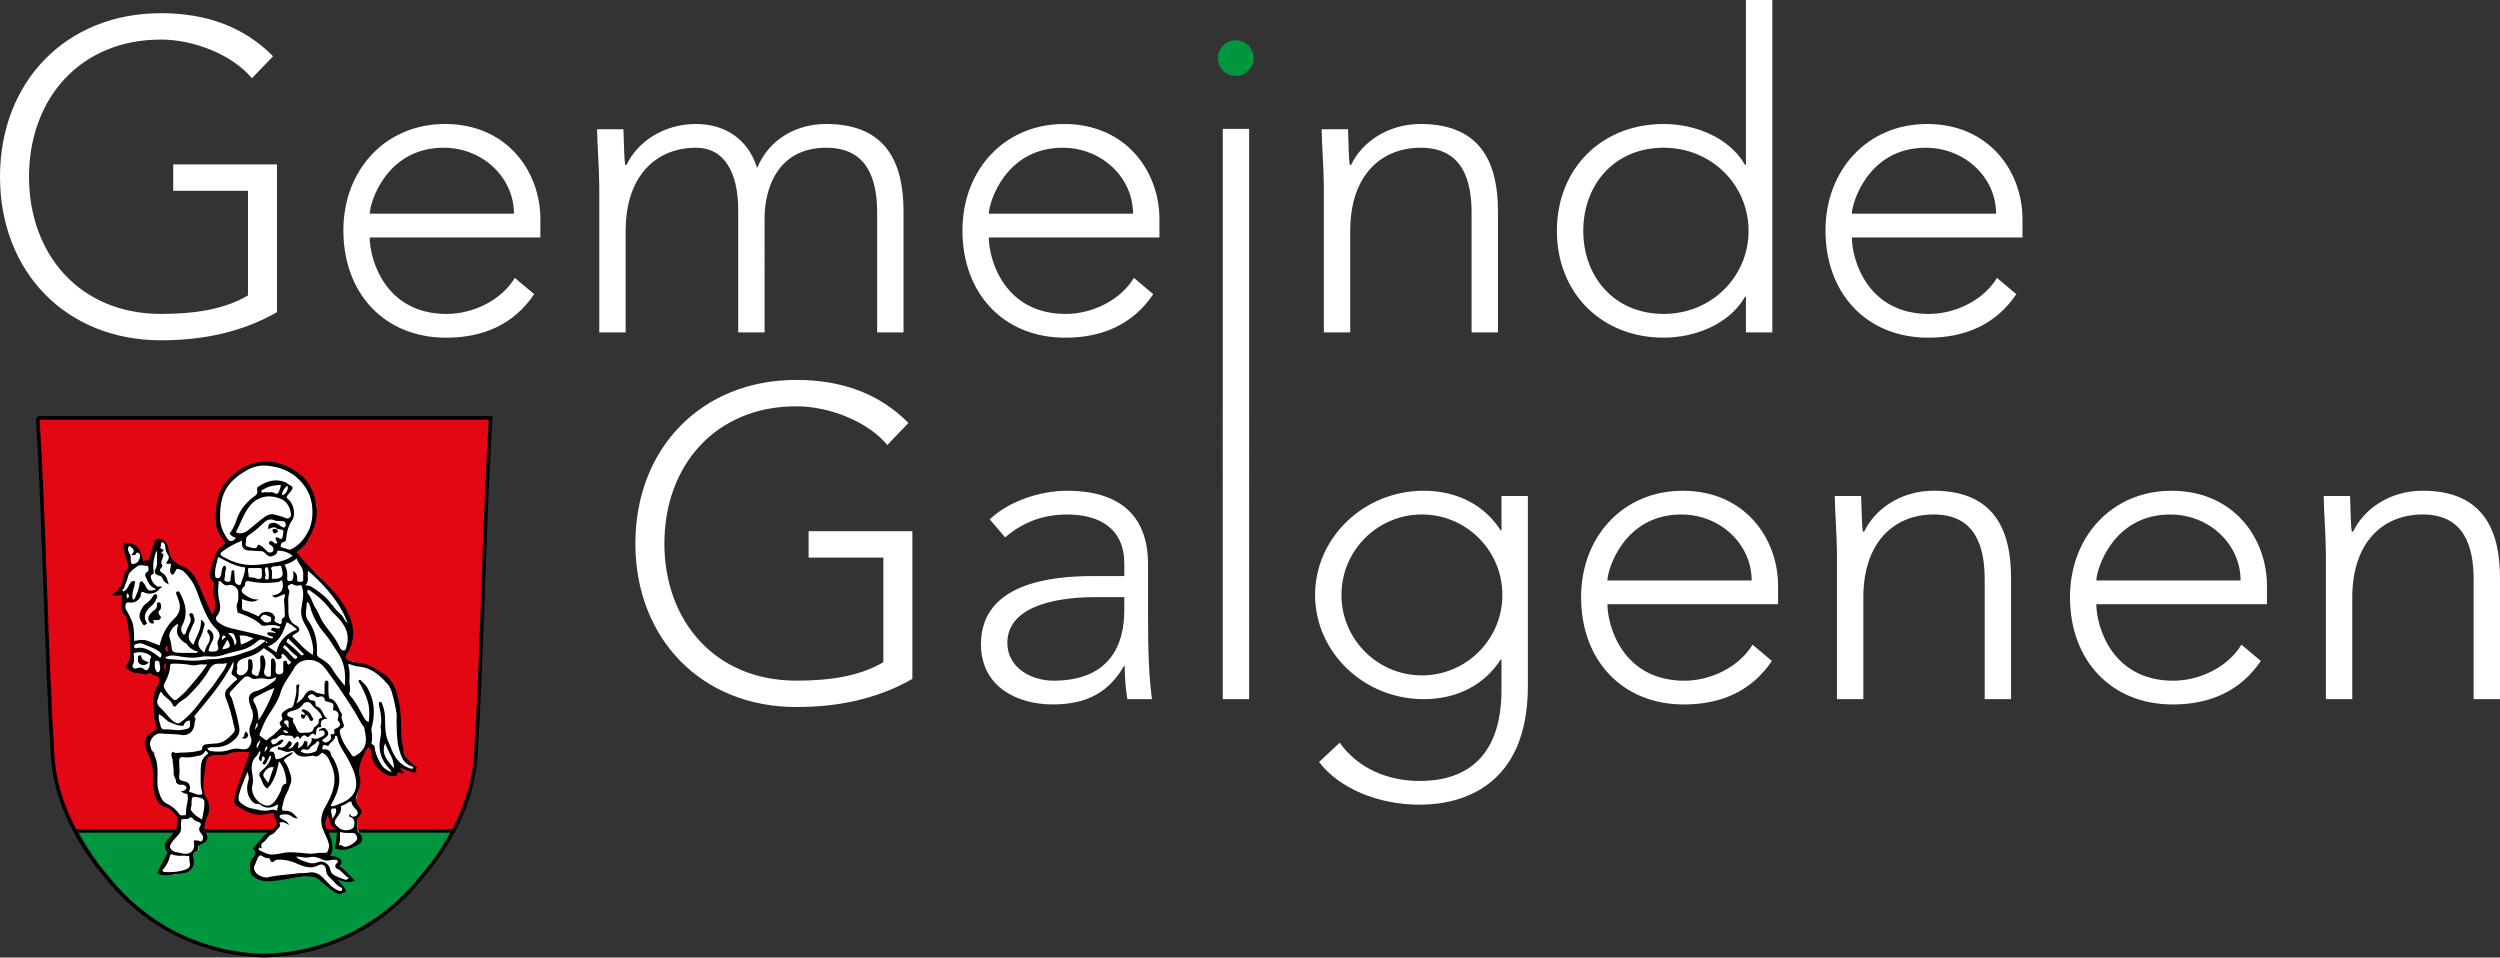 <svg xmlns="http://www.w3.org/2000/svg" viewBox="0 0 769.63 294.77" style="enable-background:new 0 0 769.63 294.77" xml:space="preserve"><rect x="0" y="0" width="769.63" height="294.77" fill="#333333" stroke="none"/><path d="M85.27 50.62H53.33v8.12h23.01v32.21c-7.31 4.33-16.51 5.69-26.8 5.69-25.04 0-40.61-18.41-40.61-42.23S24.5 12.18 49.54 12.18c10.42 0 22.2 4.87 28.02 11.91l6.5-6.77c-8.8-8.93-20.3-13.26-34.52-13.26C20.3 4.06 0 25.18 0 54.41c0 29.24 20.3 50.35 49.54 50.35 12.45 0 24.63-2.3 35.73-8.66V50.62zm81.08 22.47v-5.68c0-14.48-10.15-29.24-29.37-29.24-18.27 0-31.27 14.08-31.27 32.76 0 19.36 12.59 33.03 31.67 33.03 11.1 0 20.71-3.92 27.07-13.4l-5.96-5.01c-4.06 6.77-12.72 11.1-20.98 11.1-18.95 0-23.69-16.78-23.69-23.55h52.53v-.01zm-8.12-7.31h-44.4c0-3.25 5.01-20.3 22.74-20.3 12.05 0 21.66 9.2 21.66 20.3zm26.26 36.55h8.12V71.06c0-17.19 9.61-25.58 21.66-25.58 8.8 0 12.99 7.71 12.99 19.22v37.63h8.12V67.14c0-8.93 3.93-21.66 18.95-21.66 12.86 0 15.7 9.88 15.7 20.03v36.82h8.12V65.1c0-13.67-4.33-26.93-23.82-26.93-8.66 0-17.33 4.2-21.25 13.53-2.98-9.48-10.56-13.53-18.81-13.53-10.15 0-18.14 5.68-21.39 12.59h-.41c-.27-1.22-.41-6.36-.54-10.96h-8.12c0 3.25.68 12.99.68 17.6v44.93zm172.44-29.24v-5.68c0-14.48-10.15-29.24-29.37-29.24-18.27 0-31.27 14.08-31.27 32.76 0 19.36 12.59 33.03 31.67 33.03 11.1 0 20.71-3.92 27.07-13.4l-5.96-5.01c-4.06 6.77-12.72 11.1-20.98 11.1-18.95 0-23.69-16.78-23.69-23.55h52.53v-.01zm-8.13-7.31h-44.39c0-3.25 5.01-20.3 22.74-20.3 12.04 0 21.65 9.2 21.65 20.3zm58.75 36.55h8.12V71.06c0-17.19 9.61-25.58 21.66-25.58 12.86 0 15.7 9.88 15.7 20.03v36.82h8.12V65.1c0-13.67-4.33-26.93-23.82-26.93-10.15 0-18.14 5.68-21.39 12.59h-.41c-.27-1.22-.41-6.36-.54-10.96h-8.12c0 3.25.68 12.99.68 17.6v44.93zm138.06 0V0h-8.12v50.76h-.27c-5.01-8.66-15.7-12.59-25.04-12.59-19.22 0-32.89 13.81-32.89 32.89s13.67 32.89 32.89 32.89c9.34 0 20.03-3.92 25.04-12.59h.27v10.96l8.12.01zm-7.31-31.27c0 14.08-11.37 25.58-26.12 25.58-15.29 0-24.77-11.51-24.77-25.58 0-14.08 9.47-25.58 24.77-25.58 14.75 0 26.12 11.5 26.12 25.58zm84.32 2.03v-5.68c0-14.48-10.15-29.24-29.37-29.24-18.27 0-31.27 14.08-31.27 32.76 0 19.36 12.59 33.03 31.67 33.03 11.1 0 20.71-3.92 27.07-13.4l-5.95-5.01c-4.06 6.77-12.72 11.1-20.98 11.1-18.95 0-23.69-16.78-23.69-23.55h52.52v-.01zm-8.12-7.31h-44.4c0-3.25 5.01-20.3 22.74-20.3 12.05 0 21.66 9.2 21.66 20.3zm-333.63 97.75h-31.94v8.12h23.01v32.21c-7.31 4.33-16.51 5.68-26.8 5.68-25.04 0-40.61-18.41-40.61-42.23s15.57-42.23 40.61-42.23c10.42 0 22.2 4.87 28.02 11.91l6.5-6.77c-8.8-8.93-20.3-13.26-34.52-13.26-29.24 0-49.54 21.11-49.54 50.35s20.3 50.35 49.54 50.35c12.45 0 24.63-2.3 35.73-8.66v-45.47zm73.77 51.7c-.95-7.17-1.22-14.08-1.22-26.26v-15.29c0-15.84-9.75-22.6-24.91-22.6-8.12 0-17.87 3.11-23.82 8.8l4.74 5.55c5.55-4.74 11.78-7.04 19.09-7.04 10.02 0 17.6 4.33 17.6 15.16v3.79h-9.48c-12.32 0-34.65 1.89-34.65 20.98 0 13.26 11.37 18.54 22.06 18.54 10.56 0 17.33-3.79 21.93-11.78h.27c0 3.52.27 7.04.81 10.15h7.58zm-8.53-27.2c0 10.42-4.47 21.52-21.79 21.52-6.77 0-14.21-3.93-14.21-11.64 0-10.69 13.54-14.08 27.07-14.08h8.93v4.2zm30.32 27.2h8.12V39.68h-8.12zm93.93-4.06V152.7h-8.12v10.56h-.27c-4.74-7.44-12.99-12.18-23.69-12.18-18.41 0-33.43 14.48-33.43 32.08s15.02 32.08 33.43 32.08c10.69 0 18.95-4.74 23.69-12.18h.27v8.66c0 7.04-.41 28.7-25.18 28.7-9.75 0-18.95-3.79-24.63-11.78l-6.36 5.96c6.36 8.26 18.41 13.13 31 13.13 12.72-.01 33.29-5.43 33.29-36.56zm-7.85-28.02c0 13.67-11.1 24.77-24.77 24.77s-24.77-11.1-24.77-24.77 11.1-24.77 24.77-24.77 24.77 11.1 24.77 24.77zm84.87 2.85v-5.68c0-14.48-10.15-29.24-29.37-29.24-18.27 0-31.27 14.08-31.27 32.76 0 19.36 12.59 33.03 31.67 33.03 11.1 0 20.71-3.93 27.07-13.4l-5.96-5.01c-4.06 6.77-12.72 11.1-20.98 11.1-18.95 0-23.69-16.79-23.69-23.55h52.53V186zm-8.13-7.31h-44.4c0-3.25 5.01-20.3 22.74-20.3 12.05-.01 21.66 9.2 21.66 20.3zm26.26 36.54h8.12v-31.27c0-17.19 9.61-25.58 21.66-25.58 12.86 0 15.7 9.88 15.7 20.03v36.82h8.12v-37.22c0-13.67-4.33-26.94-23.82-26.94-10.15 0-18.14 5.68-21.39 12.59h-.41c-.27-1.22-.41-6.36-.54-10.96h-8.12c0 3.25.68 12.99.68 17.6v44.93zM697.89 186v-5.68c0-14.48-10.15-29.24-29.37-29.24-18.27 0-31.27 14.08-31.27 32.76 0 19.36 12.59 33.03 31.67 33.03 11.1 0 20.71-3.93 27.07-13.4l-5.96-5.01c-4.06 6.77-12.72 11.1-20.98 11.1-18.95 0-23.69-16.79-23.69-23.55h52.53V186zm-8.12-7.31h-44.4c0-3.25 5.01-20.3 22.74-20.3 12.05-.01 21.66 9.2 21.66 20.3zm26.26 36.54h8.12v-31.27c0-17.19 9.61-25.58 21.66-25.58 12.86 0 15.7 9.88 15.7 20.03v36.82h8.12v-37.22c0-13.67-4.33-26.94-23.82-26.94-10.15 0-18.14 5.68-21.39 12.59h-.41c-.27-1.22-.41-6.36-.54-10.96h-8.12c0 3.25.68 12.99.68 17.6v44.93z" style="fill:#fff"/><path d="M140.05 255.77c-2.75 5.17-6.04 10.11-9.9 14.58-12.1 15.05-29.58 23.35-47.97 23.78v.04c-.05 0-.09-.02-.15-.02-.05 0-.09.02-.15.02v-.04c-18.39-.43-35.86-8.73-47.96-23.78-3.87-4.47-7.15-9.41-9.9-14.58h116.03z" style="fill:#009640"/><path d="M16.58 233.45c-2.12-34.2-2.5-69.35-4.63-104.76h139.31c-2.13 35.4-2.51 70.55-4.63 104.76-.65 7.82-3.28 15.31-7.01 22.32H23.59c-3.73-7.01-6.36-14.49-7.01-22.32z" style="fill:#e30613"/><path d="M11.62 128.64h139.43c-2.13 35.43-2.51 70.6-4.64 104.83-1.13 13.61-7.81 26.39-16.93 36.92-12.11 15.06-29.6 23.37-48.01 23.79v.04c-.05 0-.1-.02-.15-.02-.05 0-.1.02-.15.02v-.04c-18.4-.43-35.89-8.73-48-23.79-9.11-10.53-15.8-23.31-16.93-36.92-2.1-34.23-2.48-69.4-4.62-104.83z" style="fill:none;stroke:#000;stroke-width:1.105;stroke-miterlimit:10"/><path style="fill:none;stroke:#000;stroke-width:1.105" d="M22.99 255.77h116.23"/><path d="m72.2 145.91-3.28 4.2-.93 3.74-.62 5.36.31 2.9 2.18 3.67.73 1.17-3.07 2.33-1.56 3.96-.62 3.53 1.56 2.76.31 7.75-2.03 2.44-4.83-10.92-2.18-3.12-2.49-1.56-2.18-1.02-1.87-3.65-.47-2.18-1.17-1.03-1.33.15-2.65 6.58-1.87-.15-.73-2.58-1.32-1.71-1.54-.94h-2.03l2.34 6.86-1.87 2.03-.94 3.07-.78 1.61-1.09 1.56h1.87l-.16 4 2.65 5.36v6.55l.16 4.68-1.25 1.4 1.4 1.4 2.25.16 1.96.47 1.56-.31 3.35 1.34v-5.09l.15-4.52 1.65-2.34.31 2.34.62 2.74-2.27 1.39 1.93 2.42-2.39 5.15-1.79 3.74-.16 3.59.16 2.96 1.35 4.68-2.45 1.25-1.09 1.25-.47 2.67 2.03 1.7-.16 2.96.78 3.74v5.49l1.94 3.24 2.43 1.4 3.12 3.12-.47 3.9-3.59 4.52.94 2.81-3.45 6.08 5.01.31 4.52-1.56.47-4.68 2.18-1.56-.47-1.87 1.87-.31.89-1.67-.73-2.08.15-3.28 1.17-4.05-1.32-2.65-.32-3.16v-7.25l2.01-2.9 5.91-.88s1.75-.78 2.53-.78 4.52.45 4.52.45l-.72 5.56-3.95 8.81 1.56 2.96 3.52.92 4.28.88 4.05.15-.29 3.99-4.23 3.76-2.93 3.57 1.06.78-1.94 4.21 1.02 2.65 2.47 1.51 4.69-.29 7.16-.59 3.43-.31 2.71 1.49 2.44 2.56 3.12 1.4 1.32-.62-3.34-4.22 4.52 1.02v-1.17l-2.65-3.27-.31-2.13-4.21-.44 1.4-3.04-1.55-6.7.3-4.29 1.25-1.48 1.09 4.52 2.03 2.18-.62 5.77 2.83-.31 4.19-2.34-.93-3.12-.16-3.59.93-1.93-1.56-3.06 1.4-5.92-.78-6.55 3.19-4.78h1.49l2.18 6.29 3.2 2.55 2.57-1.24.47-2.05 3.83 1.9 1.17-.88-2.97-2.26-1.72-4.76-.62-9.75-1.71-8.26-4.22-4.07-6.55-2.95-4.58-1.25.44-1.65 1.8-4.75.16-4.37-2.69-6.09-6.87-8.26-5.7-5.05-2.67-3.37 4.05-3.21 2.03-4.43 1.09-6.08-2.65-6.24-3.9-4.3-4.68-2.1-7.16-.47-3.91 1.83-2.95 1.6z" style="fill:#fff"/><path d="M48.33 224.22c-.47-1.43-.93-2.84-.92-4.35 0-.89-.04-1.77-.21-2.66-.34-1.83.25-3.6.82-5.3.24-.71.88-1.32 1.02-2.12.13-.78.06-1.53-.93-1.67-.52-.08-1-.3-1.33-.6-.49-.44-.91-.45-1.33-.1-.59.49-1.1.03-1.64-.04-1.57-.2-3.22-.18-4.47-1.41-.22-.21-.46-.41-.75-.68 1.26-1.6 1.67-3.41 1.52-5.39-.24-3.25-.46-6.51-1.19-9.7-.05-.22-.09-.5-.24-.62-2-1.71-1.11-3.96-1.17-6.04 0-.11-.03-.23-.06-.41-1.07.31-2.12.26-3.19-.02 2.32-1.04 3.2-2.99 3.73-5.22.22-.91.41-1.84 1.2-2.53.38-.33.42-.8.26-1.43-.58-2.22-1.58-4.37-1.46-6.82 4.17-.4 5.48 2.28 6.16 5.75.59-.51 1.19-.3 1.73-.4.6-1.98 1.01-3.98 1.78-5.87.15-.36.39-.64.84-.7 1.53-.21 2.91.97 3.18 2.45.45 2.48 1.35 4.7 3.99 5.71 2.68 1.03 4.29 3.11 5.41 5.66 1.36 3.11 2.6 6.27 4.26 9.48.78-1.37 1.14-2.67.86-4.1-.3-1.51-.9-2.96-.35-4.58.22-.65-.14-1.57-.66-2.02-.61-.54-.64-1.13-.55-1.74.26-1.76.47-3.55 1.45-5.09.25-.39.25-.81.36-1.18.39-1.36 1.55-1.99 2.47-2.79.53-.46.43-.61.11-1.05-1.01-1.37-1.99-2.77-2.38-4.47-.04-.18-.12-.37-.13-.55-.21-2.96-.12-5.88.72-8.75 1.2-4.1 4-6.77 7.55-8.9 2.73-1.64 5.67-1.97 8.72-1.83 1.05.05 2.1.31 3.1.69 3.8 1.45 7.17 3.49 9.08 7.25.95 1.86 1.47 3.84 1.73 5.97.51 4.22-1.12 7.74-3.19 11.13-.67 1.1-1.9 1.85-2.95 2.84 1.14 1.25 1.98 2.48 3.1 3.55 1.18 1.13 2.25 2.42 3.49 3.48 1.36 1.17 2.45 2.57 3.71 3.82 2.68 2.68 4.79 5.76 6.19 9.28 1.56 3.93 1.2 7.75-1.08 11.35-.6.95-.47 1.25.56 1.69 1.35.58 2.78.75 4.19 1 2.46.44 4.42 1.85 6.48 3.13 3.28 2.03 4.18 5.3 4.89 8.74.67 3.25.64 6.54.74 9.84.05 1.86.42 3.73.8 5.56.47 2.28 2.33 3.5 4.14 4.83-.82.34-.3.88-.25 1.51-1.81.06-3.3-.9-4.99-1.42.06.76.83.92.96 1.47-.49.79-2.04-1.12-1.95.78-2.05.85-3.59-.22-5.02-1.33-1.77-1.37-2.79-3.24-2.91-5.51-.03-.52-.27-.95-.34-1.44-.64-.23-1.06.07-1.32.61-.85 1.77-1.77 3.53-2.09 5.49-.14.89.01 1.86.22 2.76.46 1.99-.27 3.72-.95 5.5-.38.99-.47 1.96.27 3.03 1.19 1.72 1.85 2 .05 4.08-.1.12-.08.37-.09.55-.01 1.02 0 2.04 0 3.06 0 .44.17.74.52 1.05 1.38 1.21 1.12 2.72-.45 3.62-1.1.63-2.29 1.09-3.45 1.4-1.1.29-2.38-.1-3.58-.19.19-1.86.62-3.52.6-5.24 0-.35.1-.79-.3-.94-1.96-.76-2.01-2.57-2.43-4.29-.72 1.57-1.18 2.89-.19 4.7 1.07 1.96 1.81 4.23 1.47 6.6-.06.44-.45.84-.69 1.27 3.33.48 4.3 1.49 3.03 3.23 1.66 1.31 3.08 2.89 4.66 4.45-1.8.81-3.42.41-5.24-.31.87 1.41 2.2 2.22 2.51 3.73-1.06.34-1.73 1.14-3.23.28-1.98-1.13-3.51-2.65-5.19-4.05-.66-.56-1.33-.8-2.17-.86-3.35-.26-6.56.66-9.83 1.08-2.67.35-5.52.86-7.97-1.03-.15-.11-.36-.16-.48-.29-.78-.9-.95-3.86-.29-4.88.06-.09.11-.2.18-.28.85-1.06 1.81-2.11.2-3.22 1.07-1.19 2.15-2.22 3.03-3.4.97-1.29 2.44-1.9 3.63-2.9.96-.81.9-1.75.46-2.53-.37-.66-.5-1.27-.49-2.05-.88-.06-1.75.08-2.51.24-3.53.77-6.31-.88-9.06-2.61-1-.63-.82-1.83-.57-2.78.52-1.97 1.15-3.91 1.82-5.83.76-2.17 1.58-4.32 2.42-6.46.18-.47.1-.9.1-1.47-1.97.19-3.94-.33-5.88.46-1.37.56-2.86.55-4.33.51-1.61-.05-2.66.57-2.91 2.13-.52 3.22-1.17 6.45-.54 9.75.07.37.24.62.42.91 1.24 1.99 1.44 4.12.43 6.22-.63 1.3-.76 2.62-.84 4.01-.03.53.36.75.53 1.11.69 1.42.47 2.26-.92 3.01-.53.29-1.07.56-1.67.88.34.75.23 1.3-.56 1.68-.84.41-1.14 1.14-.83 2.04.72 2.04-.47 4.28-3 4.62-1.9.26-3.78.61-5.71.65-.9.02-1.65-.24-2.38-.74 1.06-2.08 2.12-4.14 3.21-6.29-1.34-1.63-1.04-3.06.52-4.51.86-.8 1.42-1.92 2.14-2.87.38-.5.14-1.04.17-1.55.04-.78.31-1.83-.08-2.3-.91-1.11-1.85-2.34-3.39-2.72-1.7-.42-2.55-1.69-3.09-3.19-.73-2.03-.86-4.12-.77-6.29.1-2.46-.58-4.81-1.59-7.07-.63-1.41-1.33-2.84-.71-4.47.54-1.44 1.94-1.92 3.01-2.77.2-.2.4-.29.51-.46zm37-61.41.03.03c-.9-1-1.85-.2-2.77.03-.09-1.42.34-1.87 1.57-1.92 1.07-.04 1.7.74 2.53 1.16.3.15.64.51 1.04.11.34-.33.25-.75.16-1.1-.08-.33-.26-.61-.77-.67-.9-.11-1.83.06-2.71-.3-1.15-.46-2.16-.21-3.07.66-1.33 1.28-2.72 2.49-4.23 3.56-.67.47-1.44.98-1.38 1.91.04.63-.24 1.26.02 1.85.67.19 1.31.4 1.97.55.54.13 1.28.1 1.44-.39.32-.98.7-.49 1.17-.24.67.35 1.14.92 1.66 1.44.34.33.72.67 1.18.61.38-.04.87-.18.98-.67.12-.52-.02-.97-.47-1.34-.38-.32-1.21-.59-.76-1.23.46-.66 1.01-.17 1.44.27.29.29.63.22.96.07.21-.65-.92-1.07-.29-1.77.44-.09.73.22 1.07.37.4.18.74.08.85-.31.15-.55.21-1.12.28-1.69.05-.4-.11-.67-.55-.75-.46-.04-.9-.15-1.35-.24zm17.24 55.85c-.02-.18-.05-.3-.03-.41.26-1.64.19-1.69-1.49-2.2-.37-.11-1-.02-1.1-.67-.16-1.07-1.02-1.1-1.68-.86-.62.22-.9.07-1.3-.31-.78-.74-1.44-.66-2.2.23.54 1.09.55 1.06 1.63 1.23.38.06.72.37.7.81-.01.42.16.95.39 1.02 1.54.47 1.79 1.96 2.54 3.05.18.27.49.44.75.66-1.79.2-2.25.84-1.9 2.65-1.83-.13-1.45 1.32-1.62 2.53-1.28-1.28-1.73.18-2.5.57-.37-.24-.72-.46-.93-.6-.79.04-1.06.62-1.5 1.22-.52-1.56-1.12-.73-1.78-.11-.37-1.16-1.28-1.03-2.16-1-.23.01-.47-.02-.69-.09-.66-.24-1.19-.17-1.82.27-.37.26-.64.72-1.23.8-1.33.16-1.47.62-.75 1.68 1.42.24 1.85-1.68 3.39-1.42-.39 1.44-1.58 1.64-2.61 2.08-.73.32-1.62.5-1.7 1.64 2.07-.41 1.35 1.61 2 2.29 2 0 3.22-1.68 5.27-2.17-.61 1.12-1.56 1.28-2.22 1.8-.49.38-.84.7-.26 1.42.56.69.95 1.56 1.24 2.42.44 1.31.99 2.71.44 4.06-.4.97-.64 2.01-1.18 2.94-.74 1.28-1.03 2.7-1.37 4.15-.31 1.33.26 1.25 1.13 1.26 1.62 0 2.57 1.03 3.62 2.34-1.39.09-2.03-1.01-3.02-1.16-.98-.15-1.96-.12-2.9.43.77 1.23 2.61 1.07 3.22 2.8-1.04-.68-1.89-1.17-2.97-.74.22.57.35 1.13-.15 1.57-.78.7-1.23 1.74-2.33 2.13-1.05.36-1.35 1.6-2.21 2.14-.82.52-1.07 1.07-.71 1.92-.34.34-.56-.33-.86-.03-.21.41.02.75.33.87 1.11.44 2.12 1.14 3.4 1.19 1.95.08 3.8-.67 5.7-.69 2.04-.02 4.07.28 6.11.43 1.25.09 2.45-.31 3.71-.26 1.87.08 1.88.02 2.3-1.74.09-.37.02-.73-.08-1.13-.41-1.55-1.2-2.93-1.78-4.4-.97-2.47-.44-4.82.74-6.89 2.34-4.09 3.92-8.19 1.87-12.85-.65-1.48-1.13-3.16-2.96-3.82-.73.83-1.49 1.5-2.69.93-.17-.08-.44.06-.67.09-1.86.22-3.76.57-5.1-1.28-.29-.4-.8-.34-1.08-.2-1.3.66-2.36-.3-3.54-.43-.59-.06-.48-.53-.38-.91 1.84.75 2.58-.56 3.36-1.8.31.19.75.13.81.56.13.87-.55 1.27-1.11 1.71 1.72.36 1.79-1.76 3.08-2.06.36.71.04 1.32-.03 2.01 1.13-.39 1.75-1.09 1.92-2.13 1.72-.29.71 1.05 1.01 1.72.72-.86 1.55-1.51 1.28-2.78 1.4.7 2.47 0 3.54-.55.49-.25.57-.77.43-1.23-.14-.45-.6-.5-1.03-.52-.25-.01-.58.43-.76-.13.79-.34 1.57-1.13 2.4-.09 1.46 1.82-.43 2.38-1.42 3.32.58.41.88.84 1.68.5 1.16-.49 1.3-1.26.97-2.44 1.39.29 1.38-.41 1.08-1.11.09-.53.43-.51.66-.62 1.68-.83 1.38-1.44.61-2.41-.28-.36-.05-.61.03-.95.36-1.34-.21-2.16-1.54-2.25zm-30.71-15.05c-3.22 6.51-7.75 11.67-12.12 16.95.88.62.18 1.39.15 2.1-.1 2.48-1.8 3.95-4.19 3.58-2.11-.33-4.24-.24-6.35-.44-1.49-.14-3.66 1.96-3.07 3.89.24.77.44 1.62.89 2.29 1.29 1.93 1.33 4.17 1.33 6.27 0 1.76-.21 3.5.33 5.22.48 1.52.94 3.17 2.46 3.9 1.61.78 2.9 1.84 3.91 3.27.42.59.98.31 1.49.35.36.03.63-.19.6-.56-.16-2.02.87-3.95.4-5.98-.65-.14-1.3-.29-2.02-.87.98-.1 1.64-.36 1.78-1.25-.45-.54-1.01-.87-1.72-.75-.83.14-1.54-.55-1.54-.96-.01-.93-.73-1.54-.72-2.49.01-1.36-.2-2.76-.33-4.13-.07-.79-.86-1.76.06-2.57.36.14.69.41.99.38 2.25-.22 4.55-.05 6.76-.63.47-.12 1.25.01 1.3-.85.04-.91.73-1.14 1.42-1.22.88-.09 1.77-.18 2.65-.21 2.25-.09 3.76-1.38 5.15-2.86.37-.4.96-.95.79-1.64-.7-2.9-1.29-5.83-2.42-8.61-.52-1.28-.98-2.64.22-3.83.97-.95 1.82-2.04 2.96-2.73-.16-.66-.73-.94-1.16-1.22-.67-.44-.64-.83-.41-1.48.32-.85.5-1.74.41-2.92zm-23.5-33.8c-.09-.04-.19-.07-.28-.11-.66 1.95-1.14 3.95-.79 6.03.09.52.08.9-.3 1.06-.66.28-.61.81-.49 1.24.3 1.05.97 1.87 1.88 2.51.45.32 1.02-.39 1.43.24-.27.2-.56.34-.73.56-1.06 1.46-3.34 1.72-4.63 1.07-.72-.36-.99-.23-1.07.64-.15 1.58-1.9 2.7-3.51 2.43-.58-.1-1.04-.08-1.23.8-.25 1.2.56 1.89.95 2.76.45.99 1 1.9 1.28 3 .44 1.72.37 3.44.43 5.25 1.42-.19 2.75-.52 4.07-.02 1.26.48 2.53.96 3.78 1.43.73-3.19 2.1-5.97 4.44-8.18 1.76-1.66 2.19-3.54 1.38-5.78-.22-.61-.4-1.22-.69-1.8-.12-.24-.18-.62.33-.84.49-.21.62.18.71.35 1.8 3.23 2.65 6.52.77 10.07-.48.91-.41 2.01.4 2.86.41-.05.68-.33.74-.58.25-1.09.83-2.03 1.26-3.04.28-.67.3-1.31 0-1.98-.14-.32-.46-.71.1-.96.48-.21.87.16.94.46.21.82.63 1.64.14 2.55-.47.86-.81 1.79-1.21 2.69-.7 1.57-.33 2.99 1.14 3.98.72-2.57 2.55-4.75 2.24-7.74.75.52 1.34.95 1.1 1.78-.39 1.34-.7 2.7-1.37 3.95-.95 1.78-.58 2.99 1.4 4.45.18-.9.44-1.69.9-2.42.72-1.13 1.17-2.34.17-3.6-.28-.35-.18-.79-.04-1.19 1.45.43 2.07 1.99 1.51 3.26-.39.89-.86 1.76-1.19 2.69-.25.7-.07.85.52.88.43.03.87.05 1.29-.01.84-.11 1.26-.72 1.02-1.46-.24-.75-.32-1.45.06-2.11.91-1.61.18-2.54-.98-3.73-2.03-2.07-3.11-4.8-4.22-7.46-1.09-2.61-1.74-5.44-3.55-7.69-1.08-1.34-2.06-2.91-4.1-2.96-.86 1.72-.86 1.72-1.4 1.74-1.23-1.07-.12-2.29-.4-3.35-.52-.23-1.1.58-1.38-.35.65-.73 1.13-1.64.44-2.54-.49-.65-.63-1.29-.69-2.04-.06-.7-.17-1.45-.98-1.75-.71.46-.17 1.28-.65 1.7.28.51.83.47 1.1.79-.18.42-.69.56-.78 1.05.98-.1.66.62.58 1.02-.15.86-1 1.63-.22 2.6.09.11-.07.56-.24.72-.9.83-.32 1.34.37 1.76 1.27.77 1.4 2.06 1.87 3.47-1.44-.85-1.45-.85-1.91-1.85-.2-.43-.41-.79-.96-.88-1.34-.23-1.8-1.09-1.16-2.26.32-.58.41-1.14.4-1.77-.01-1.14.01-2.27.01-3.39zm38.06-1.48c.32.13.66.36 1.02.39.74.05 1.33.76 2.18.36 2.36-1.09 3.91-3.03 5.1-5.18 1.15-2.08 1.53-4.45 1.45-6.85-.12-3.55-1.35-6.55-3.89-9.17-2.87-2.96-6.38-4.19-10.25-4.53-2.18-.19-4.36.42-6.32 1.58-1.99 1.18-3.82 2.51-5.26 4.37-2.31 3-2.71 6.54-2.7 10.08 0 2.15.74 4.28 2.03 6.16.93 1.36 1.8 1.44 2.86-.01-.82-.12-1.43-.55-1.95-1.27.9-1.22 1.6-2.59 2.08-4.06 1.04-3.17 3.04-5.64 5.72-7.54.57-.41.73-.76.74-1.39.01-.46-.3-1.03.23-1.39 2.58-1.74 5.32-2.64 8.39-1.4.48.19.86.63 1.34.85.99.47 1.13.9.45 1.77-.35.45-.74.88-1.09 1.34-.34.46-.39.78.17 1.25 1.77 1.48 2.36 4.89 1.17 6.57-1.08 1.53-1.5 3.25-1.74 5.06-.08.57.01 1.3-.76 1.52-.73.22-1.02.7-.97 1.49zm15.05 46.8c.24.03.56-.02.76.11 1.72 1.11 1.99 3.2 3.12 4.71-.52 1.03.09 1.9.39 2.83.18.56.25 1.09-.51 1.42-.81.36-.66 1.06-.47 1.82.62 2.51 2.19 4.46 3.61 6.52.26.38.55.38.75.28 1.46-.7 2.7-1.81 3.23-3.27.61-1.7.12-3.54-.17-5.31-.02-.11-.04-.24-.1-.33-1.27-1.67-2.1-3.6-3.23-5.35-2.36-3.68-4.73-7.34-7.32-10.87-1.01-1.37-1.84-2.83-3.44-3.75-2.54-1.45-6.04-.88-7.5 1.68-1.46 2.57-3.41 4.8-4.29 7.8-.65 2.21-2.08 4.35-3.41 6.36-1.11 1.69-1.9 3.52-2.64 5.37-.18.44-.7 1.17.08 1.61.6.34 1.01.95 1.82 1.15.61-.78 1.59-1.23 2.32-1.92.75-.7 1.46-1.47 2.22-2.16-.19-.31-.4-.58-.53-.88-.36-.88 1.01-1.19.76-1.84-.3-.79-.37-1.39.3-1.93.62-.5 1.23-1.03 2.05-1.19.68-.13 1.01-.58 1.16-1.23.39-1.68.96-3.32.78-5.09-.06-.61.07-1.08.99-.93-.49 1.95.07 3.98-1.01 5.8 1-.48 2.01-1.46 2.42-2.21.84-1.55 2.04-2.23 3.09-1.5.98.68 2.06.66 3.22.98 0-1.16-.02-2.25.01-3.34.01-.4.07-.92.61-.93.61-.01.55.51.56.95.07 1.54-.17 3.11.37 4.64zm25.74 21.46c.1-.39-.11-.58-.31-.64-2.7-.75-3.43-3.15-4.04-5.34-.73-2.63-.68-5.43-.77-8.16-.04-1.02.14-2.07-.04-3.06-.39-2.16-.83-4.32-1.47-6.42-.27-.88-.7-1.78-1.38-2.53-2.4-2.66-4.99-4.9-8.79-5.24-1.05-.09-2.07-.53-3.11-.81-.07.31-.07.56.01.84.42 1.47.32 3.04.27 4.48-.05 1.22.53 2.49-.07 3.71-.09.18.15.6.34.81 1.89 2.12 3.01 4.72 4.46 7.12.32.52.67.76 1.21.89.32-2.94.16-4.88-.48-6.82-.62-1.87-1.43-3.64-2.45-5.32-.08-.13-.4-.41-.06-.69s.5-.03.67.17c.58.67 1.31 1.19 1.78 1.98 2.12 3.58 2.53 7.38 1.69 11.39-.15.71-.43 1.47-.3 2.14.23 1.21.26 2.38.01 3.57-.05.24-.01.45.15.48.81.18.8.93.88 1.44.27 1.77 1.07 3.3 1.97 4.79.74 1.22 1.92 1.86 3.18 2.4-.24-.49-.51-.94-.86-1.31-2.07-2.23-3.1-4.83-2.79-7.89.16-1.58.66-3.15.24-4.76-.03-.1.05-.22.07-.33.24-1.15.12-2.29.02-3.46-.11-1.3-.66-2.56-.55-3.83.45-.15.72-.05.84.23.61 1.45.95 2.99.99 4.54.07 2.5-.02 5.04 1.01 7.35 1.04 2.34 1.77 4.92 3.86 6.65 1.1.91 2.24 1.84 3.82 1.63zm-63.43-6.14c.4.35.55.7 1.08.77 1.68.21 3.32.3 5-.15 1.32-.35 2.69-.85 4.06-.49 1.09.29 2.21.13 2.73-.59.58-.8 1.05-1.92.54-3.12-.55-1.28-.52-2.61.02-3.92.59-1.4.97-2.82.37-4.34-.32-.8-.62-1.61-.83-2.46-.42-1.75.22-2.87 1.96-3.35 2.07-.57 3.83-1.75 5.53-3.02.38-.29.73-.64.78-1.36-.97.53-1.95.8-2.94.59a8.024 8.024 0 0 0-3.38 0c-.52.11-1.01-.02-1.51-.4-.69-.52-1.59-.5-2.23.12-1.35 1.31-2.6 2.73-3.9 4.09-.44.46-.46.95-.12 1.47.16.26.39.5.47.78.72 2.43 1.45 4.85 1.95 7.34.34 1.74.86 3.2-.77 4.88-1.61 1.67-3.31 2.47-5.45 2.71-1.08.14-2.19-.25-3.36.45zm18.48-35.71c.89-.19 1.69-.01 2.8.22-.65-.64-1.16-.7-1.62-.9.12-1.07.8-.85 1.44-.68.57.15 1.13.32 1.42-.41-1.49-.64-3-.65-4.49-.37-.63.12-1.13.08-1.53-.31-1.83-1.77-4.15-2.61-6.45-3.48-.3-.11-.68-.12-.71-.47-.06-.82-.49-1.59-.11-2.49.49-1.16.37-2.44.31-3.68-.06-1.22-1.76-2.41-2.93-2.05-.77.24-1.29-.02-1.83-.48-.31-.26-.48-.73-1.24-.76-.06 1.45-.27 2.86-.11 4.33.23 2.14 1.32 4.33-.4 6.38-.65.78-.24 1.47.46 2.02a9.02 9.02 0 0 0 3.23 1.62c4.24 1.11 8.57 1.87 12.74 3.23.42.14.66.08.88-.23-.52-.6-1.76-.21-1.86-1.49zm4.58-16.09c-.44 0-.71.44-1.21.51-1.12.14-2.2.26-3.34.3-1.9.05-3.71-.15-5.53-.53-.79-.17-1.27.02-1.32.9-.02.38-.17.68-.49.95-.79.66-.69 1.47.16 2.1 1.27.94 2.57 1.8 4.54 1.65-1.92 1.25-3.48.44-5.15-.1 0 .92.04 1.7-.01 2.48-.04.57.21.87.71 1.03 1.51.47 2.94 1.11 4.37 1.81.12-.15.21-.23.27-.33.91-1.44 3.7-1.41 4.55.06.15.26.37.55.23.86-.57 1.3.71 1.29 1.26 1.69.33.24.88 0 .85-.6-.02-.45.05-1.01.37-1.15.7-.31.6-.83.58-1.35-.06-1.36-.12-2.71-.24-4.07-.06-.66.55-1.29.12-1.98-2.88 1.3-2.88 1.3-3.83.45 2.96-.35 3.85-2.01 3.11-4.68zM69.88 204.1c-.8.27-1.36.24-1.92.22-1.49-.04-2.57.07-3.51 1.76-1.69 3.06-4.07 5.69-6.57 8.18-1.07 1.07-2.56 1.63-3.48 2.81-.65.82-1.05.37-1.25-.11-.72-1.81-2.77-2.31-3.51-4.05-.59.5-.61 1.03-.77 1.46-.44 1.21-.93 2.24.48 3.5 1.33 1.18 2.37 2.78 3.75 3.97.58.5 1.61 1.13 2.23.71 1.21-.82 2.3-1.86 3.35-2.93 2.08-2.1 3.62-4.61 5.54-6.82 1.17-1.36 2.19-2.86 3.19-4.36.86-1.29 1.98-2.46 2.47-4.34zm13.04 60.13c-.81-.06-1.5-.15-2.11-.64-.53-.43-1.03-.25-1.36.35-.45.82-.68 1.74-1.11 2.58-.23.44-.25 1.15.08 1.69.73 1.21 2.82 2.2 4.23 1.85 2.8-.69 5.69-.73 8.52-1.14 1.29-.19 2.64-.05 3.92-.29 1.43-.26 2.7.19 3.67.97.83.67 1.53 1.57 2.34 2.33 1 .93 1.95 1.88 3.31 2.29.34.1.59.15.82-.14.33-.4-.13-.83-.24-.87-1.33-.5-2.02-1.71-3-2.59-.83-.74-1.51-1.49-1.61-2.71-.12-1.47-1.14-2.18-2.42-1.52-2.45 1.27-4.64.31-6.75-.61-1.85-.81-3.7-1.17-5.67-1.12-.26.01-.5-.01-.76.18-1.13.84-1.21.8-1.86-.61zm16.41-33.51c1.33-.11 2.5.07 2.56 1.8 0 .12.21.22.3.35 2.63 4.14 3.06 8.41.77 12.85-.39.76-.78 1.54-1.17 2.31.39.21.76.21 1.07.09 1.26-.51 2.58-.93 3.72-1.64 1.87-1.17 3.08-2.73 3.07-5.18-.02-2.77-1.21-5.04-2.39-7.37-1.16-2.28-2.92-4.25-3.39-6.87-.03-.16-.05-.58-.72-.55.14 1.43-1.44 1.81-1.93 2.96-.55.29-1.03-.13-1.57-.17-.3.42-.56.82-.32 1.42zm-26.74-66.88c1.02.55 2.43.43 3.61-.48 1.88-1.45 3.59-3.1 5.59-4.42 1-.66 2.03-.76 3.07-.45.97.29 1.96.49 2.89.94 1.05.51 1.97-.14 1.81-1.26-.26-1.91-1.18-3.69-2.86-4.46-2.19-1-4.66-1.29-7-.19-2.09.97-3.29 2.7-4.39 4.72-1 1.84-1.7 3.79-2.72 5.6zm15.56 77.4c.05-2.46-1.03-5.78-2.27-6.82-.36 1.55-.63 3.05-1.19 4.48-.57 1.45-1.27 2.75-2.42 3.85-1.35-.76-1.48-2.31-2.18-3.49-.4-.66-.34-1.23.26-1.79 1.28-1.19 2.59-2.36 3.02-4.18.06-.26.2-.5-.21-.75-.26.5-.5 1-.77 1.48-.29.52-.41 1.17-1.09 1.42-.5-.31-.6-.63-.17-1.11.44-.48.6-1.01 0-1.5-.82.26-.29 1.01-.74 1.55-1.61-.89.2-2.18-.35-3.17-.51.47-.63 1.16-1.13 1.61-1.55 1.43-1.55 3.36-1.28 5.19.18 1.21.38 2.47.1 3.57-.69 2.72 1.32 5.45 3.65 6.27 1.09.38 1.93.11 2.74-.68 1.03-1.01 1.59-2.26 2.23-3.52.42-.86.34-2.23 1.8-2.41zm-24.37-36.68c-.44 0-.87.03-1.3-.01-1.21-.11-2.38.45-3.59.22-1.91-.38-3.84-.48-5.77-.45-.4.01-.73.11-.74.56-.07 2.03-.86 3.83-1.78 5.59-.26.49-.26.98.08 1.55.7 1.17 1.51 2.22 2.5 3.14.4.38.84.52 1.27.14 1.08-.95 2.23-1.85 3.15-2.94 2.11-2.51 4.35-4.93 6.18-7.8zm42.36 6.58c.3-3.56.01-6.96-2.01-10.02-1.38-2.09-2.62-4.26-4.25-6.18-1.77-2.09-3.17-4.41-4.07-7.04-.3-.88-.35-1.95-1.23-2.63-.16.45-.19.9-.21 1.27-.08 1.48-.55 3.09.41 4.41 2.21 3.02 2.97 6.4 2.78 10.05-.04.83.32 1.23.99 1.62 1.46.84 2.85 1.81 3.73 3.31 1.1 1.86 2.51 3.49 3.86 5.21zm-9.86-9.57c.57-2.48-.88-6.78-1.99-8.64-1.03-1.73-1.8-3.32-1.52-5.55.3-2.38 1.13-4.9-.07-7.31-.8.28-1.62.34-2.38-.12-.55-.33-.98-.06-1.39.19-.46.28-.35.7-.16 1.14.16.38.4.86.29 1.19-.54 1.74-.22 3.49-.27 5.24-.05 2.11.4 3.71 2.27 4.79.2.11.42.2.57.36.52.56.82 1.1.03 1.74-.52.43-1.23.61-1.71 1.29 2.09 1.92 3.78 4.23 6.33 5.68zm-21.77-35.15c-2.39 1.02-4.47 2.12-6.33 3.6-.7.56-.09 1.01.35 1.27 2.79 1.65 5.76 2.65 9.06 2.65 2.37 0 4.68-.41 6.99-.77 1.95-.3 3.87-.82 5.5-2.09-1.4-1.09-2.94-1.59-4.72-1.52 0 .8-.5 1.24-1.29 1.56-.87.36-1.39.17-2.07-.46-.42-.38-.89-.98-1.61-.99-1.2-.02-2.4-.15-3.59-.18-1.76-.05-2.57-1-2.29-3.07zm20.37 15.05c-.26.43-.45.79-.12 1.19 1.12 1.32 1.42 3.07 2.35 4.5 1 1.55 1.57 3.33 2.63 4.86 1.51 2.19 3.31 4.16 4.52 6.56.34.67.68 1.73 1.5 1.67.95-.06.84-1.16 1.06-1.92.1-.34.15-.66.18-1 .33-2.89-1.06-5.07-2.88-7.08-.76-.84-1.63-1.54-2.32-2.46-1.87-2.53-4.21-4.56-6.92-6.32zm-42.6 79.24c.35.89.99 1.51 2.18 1.66.52.07 1.11.23 1.65.36 2.4.6 4.06-1 3.59-3.34-.14-.67.24-.78.73-.67.3.07.6 0 .9.16.74.4 1.06-.06 1.15-.72.07-.5-.01-.93-.4-1.38-.59-.68-1.1-1.47-.45-2.47.32-.5.29-.95-.46-1.24-.65-.24-1.38-.47-1.82-1.11-.25-.35-.75-.41-.93-.23-.6.62-1.31.38-1.98.42-.55.04-.59.17-.67.81-.15 1.2.29 2.52-.55 3.65-.99 1.34-2.44 2.28-2.94 4.1zm5.99-16.87c1.36.09 2.46 1.25 3.98.66 0-.15.06-.39-.01-.6-.65-2.04-.44-4.15-.46-6.24-.02-2.23.16-4.39 2.39-5.67-.85-1.09-.82-1.07-1.47-.1-.3.45-.83.61-1.34.72-1.62.34-3.23.73-4.92.49-.88-.12-1.3.24-1.29 1.24.01 1.29.19 2.57.07 3.88-.18 1.91-.07 1.94 1.86 2.41 1.01.25 1.37.9 1.42 1.88.03.45-.31.79-.23 1.33zm28.67-42.63c-.16.25-.42.55-.37.61.47.65-.13.9-.47 1.04-.49.21-1.08-.03-1.33-.45-.74-1.26-2.08-1.75-3.12-2.61-.29-.24-.56-.29-.82-.02-1.55 1.55-3.59 2.22-5.58 2.84-1.67.52-2.57 1.24-2.17 3.08.04.17-.08.37-.13.55-.29 1.1.36 1.81 1.48 1.61.99-.18 1.9-1.19 1.95-2.22.03-.63.01-1.26 0-1.88-.01-.42.04-.84.56-.82.41.02.67.23.73.75.1.92.22 1.79-.08 2.72-.31.96.35 1.37 1.18 1.61.87.26.72-.36.95-.86.64-1.43.42-2.9.38-4.35-.01-.53.05-.92.53-1.04.48-.12.55.29.72.68.59 1.31.36 2.58.02 3.88-.28 1.08.22 1.85 1.29 2 .43.06.74-.06.74-.61-.01-1.45.03-2.89.04-4.34 0-.35.13-.59.49-.68.46-.12.48.3.61.53.6 1.01.3 2.13.29 3.2-.01.85.48 1.18 1.09 1.17.59-.01 1.28-.25 1.29-1.1 0-.63-.01-1.26.01-1.88.01-.44-.19-1.03.43-1.19.67-.17.7.41.83.85.03.12.21.21.39.38.25-.31.66-.42.72-.95-1.07-.6-1.52-1.9-2.65-2.5zm6.39 24.38c1.51-.13 2.94.27 3.27-1.52.01-.07.09-.13.15-.17.74-.55 1.55-1.02 1.35-2.19-.04-.25.35-.56.74-.65.62-.13.3-.34.13-.72-.66-1.5-2.16-2.24-3.07-3.52-.64-.88-2.01-.93-2.59-.03-.93 1.44-2.35 1.78-3.81 2.2-.45.13-1.04.36-1.07.93-.04.59.59.69.99.9.34.18 1.03.11.82.69-.22.59.1 1.01.31 1.32.79 1.17.91 3.17 2.78 2.76zm-45.47-44.03c.05-.23-.1-.41-.27-.47-1.44-.53-1.96-1.84-2.54-3.06-.34-.7-.64-1.51.39-2.06.46-.24.34-1.75-.09-1.76-1.06-.02-2.2-.53-3.18.21-1.2.92-2.56 1.67-2.86 3.42-.18 1.02-.79 1.96-1.04 2.97-.11.45-.87.7-.42 1.27 1.35-.32 1.55-1.65 2.25-2.54.39-.49.72-.87 1.49-.54-.11 1.86-1.23 3.56-.72 5.54.28.12.6-.16.71-.45.53-1.36 1.2-2.69 1.33-4.16.06-.64.22-.97.87-1.05.13.45.57.66.75 1.02 1 2.03 1.24 2.16 3.33 1.66zm27.56-6.9c-3.09-.28-5.65-1.9-8.28-3.19-.48 2.27-1.3 4.28-.77 6.37 1.4.45 1.63-.41 1.8-1.49.12-.78.12-1.68.92-2.24.61.35.57.9.41 1.34-.31.85-.14 1.75-.39 2.6-.22.74.3 1 .96 1.05.64.05.95-.2.91-.87-.05-.7.31-1.34.25-2.06-.05-.55.36-.68.85-.56.07 1.04.14 2.02.2 3 .04.69.37 1.19 1.01 1.4.32.11.81.11.9-.31.39-1.63 1.34-3.14 1.23-5.04zm32.72 72.02c-1.2.27-1.9 1.17-2.94 1.34-.11.02-.29.33-.26.47.28 1.53-.81 2.48-1.5 3.6-.51.84-.59 1.62.25 2.31.98.8 1.93 1.37 3.37 1.15 1.09-.17 1.88-.55 2-1.51.12-.93.12-2.06-1.16-2.5-.49-.17-.46-.26-.16-1.14.27 1.33 1.32 1.07 1.87.75.64-.36.7-1.2.05-1.88-.67-.71-1.39-1.43-1.52-2.59zm-14.15-66.49c.58.08 1.1.03 1.47.24 1.75.97 3.35 2.13 4.82 3.54 1.7 1.63 2.86 3.72 4.68 5.2.89.73 1.03 1.96 2.03 2.57-2.44-6.51-6.98-11.43-12.11-16.02-.44 1.54.48 3.16-.89 4.47zm-8.53 67.42c-1.93 1.3-3.77 1.42-5.57-.05-.13-.1-.38-.11-.56-.09-.84.1-1.41-.38-1.87-.96-1.5-1.87-1.66-4.02-1-6.21.32-1.04-.05-1.83-.37-2.97-.9 2.55-1.8 4.82-2.47 7.15-.24.85-.37 2.01.53 2.71.95.74 1.99 1.43 3.2 1.66 1.93.37 3.83 1.06 5.87.52.63-.17 1.36-.11 2.12.22-.13-.66.42-1.18.12-1.98zm-27.25 15.88c-.31 0-.54.02-.76 0-1.44-.16-2.91.21-4.32-.44-.51-.24-.8.28-.88.68-.31 1.66-1.27 2.96-2.26 4.23.16.39.41.47.75.49 2.21.12 4.39-.03 6.49-.79.87-.32 1.46-1.03 1.21-1.97-.17-.69-.13-1.37-.23-2.2zm-7.39-61.07c.4.27.65.48 1.01.49 2.98.13 5.95.61 8.94.45 1.69-.09 3.36-.48 5.06-.45 1.55.03 3.01-.47 4.53-.66 2.19-.28 4.2-1.2 6.29-1.82 1.97-.58 3.47-1.91 5.11-3.14-.87-.34-1.43-.77-2.48.11-1.23 1.03-2.62 2-4.29 2.52-1.84.58-3.74.86-5.58 1.49-1.45.5-3.09.86-4.59.7-1.23-.13-2.42-.02-3.52.18-2.03.35-3.94.1-5.92-.21-1.46-.23-2.99-.59-4.56.34zm10.23-1.87c-1.16-.07-1.97-.71-2.82-1.37-.46-.36-.56-.97-1.15-1.23-.8-.35-1.38-1.02-1.92-1.74-1-1.32-.69-2.7-.28-4.12-1.36.33-3.09 2.79-2.72 3.99.35 1.14.59 2.27.71 3.46.06.6.21 1.18 1.23 1.32 2.03.28 4.04.05 6.05.17.36.02.58-.21.9-.48zm30.1 63.18c.91 1.01 2.02 1.23 3.01 1.6 1.14.43 2.29.67 3.63.13 1.71-.69 3.54.45 3.9 2.29.19 1 .79 1.46 1.52 1.84.86.44 1.77.79 2.69 1.11.49.17 1.07.31 1.42-.5-1.34-.61-1.96-2.07-3.38-2.67-.71-.3-1.11-1.05-.25-1.77.24-.2.36-.45.25-.72-.13-.32-.43-.41-.77-.38-.42.04-.86-.01-1.27.1-.89.24-1.77.26-2.59-.12-1.32-.61-2.61-1.08-4.13-.72-1.26.31-2.54-.25-4.03-.19zm-6.66-51.92c-2.04.68-3.83 1.74-5.69 2.69-1.11.56-.91 1.32-.4 2.06.29.43.4.89.57 1.34.46 1.21.55 2.49.63 3.82 2.08-3.09 3.65-6.4 4.89-9.91zm5.8-36.06c1.12.78 1.24 1.62 1.18 2.54-.05.72.37.84.96.83.53-.01.98-.07.92-.74-.1-1.14.2-2.26-.37-3.45-.5-1.03-1.3-1.84-1.66-3.02-1.12.99-2.35 1.53-3.75 1.95.75 1.25.94 2.52.85 3.85-.03.52-.17 1.12.71 1.18.87.06 1.05-.53 1.15-1.14.07-.53.01-1.09.01-2zM56.51 223.4c-1.52.14-2.76-.49-4.03-.97-1.33-.51-2.1-1.85-3.5-2.55-.35 1.38.18 2.51.51 3.71.2.74.66 1.04 1.19.98 1.85-.19 3.64.47 5.53.09 2.27-.46 2.37-.35 2.26-2.67 0-.06-.07-.12-.11-.18-1.14.21-1.52.53-1.85 1.59zm5.67 28.89c.4-1.84.77-3.57.74-5.35-.01-.74-.54-1.16-1.29-1.33-2.49-.6-2.7-.48-2.65 2.05.01.66-.53 1.28-.04 1.97.82 1.14 1.92 1.9 3.24 2.66zm41.99 8.14c.8-.67 1.24.11 1.79.23 1.07.23 3.55-1.23 3.97-2.31.22-.58-.5-1.88-1.15-1.91-1.34-.07-2.69.1-4.06-.32-.19 1.48.24 2.91-.55 4.31zm-63.06-59.28c.17 1.03.28 2.04-.02 3.05-.12.42-.52.84-.15 1.29.39.48.97.33 1.41.18.77-.26 1.35-.22 1.99.36.5.45 1.04.47 1.48-.38.54-1.03.04-2.2.64-3.18.11-.18-.02-.43-.21-.62-1.1-1.04-3.75-1.4-5.14-.7zm47.14-9.6c-1.07 3.16-2.25 6.19-5.84 7.44.98.67 1.8 1.23 2.7 1.84.8-3.56 2.99-5.75 6.36-7.03-1.12-.95-2.03-1.74-3.22-2.25zm-11.77-16.68c-.35.86.11 1.61.05 2.4-.05.69 1.34.41 2.06.67.07.03.12.11.19.13 1.51.41 1.85.15 1.85-1.44 0-.27-.02-.55 0-.82.07-.7-.22-.99-.94-.96-1.05.05-2.1.02-3.21.02zm7.25 3.3c.53 0 .96.03 1.38-.01 1.46-.14 2.07-.76 1.87-1.96-.07-.45-.2-.88-.26-1.34-.05-.38-.3-.92-.82-.68-.78.37-1.8-.19-2.43.66-.04.05-.04.17 0 .23.51.96.13 1.99.26 3.1zm-34.4 24.34c.66-.84.44-1.36-.32-1.92-1.55-1.13-3.37-1.64-5.08-2.39-.67-.3-1.34-.1-1.97.05-.39.09-.79.44-.65.96.13.49.51.35.88.28.9-.18 1.76-.06 2.65.24 1.69.57 3.02 1.7 4.49 2.78zm-8.98-31.57c1.74-1.68.27-2.16-.49-2.9-.16.12-.27.2-.36.45-.45 1.24.78 2.04.75 3.21-.01.59-.14 1.37.21 1.93 1.69.08 2.37-.85 2.66-2.33.11-.57-.14-.81-.46-1.05-.35-.25-.72-.09-.85.29-.18.53-.56.25-1.46.4zm41.91-19.41c.6.13 1.33-.17 2.06.19.38.19 1.03.51 1.33.02.4-.65.59-1.44.82-2.18.03-.11-.17-.3-.42-.27-1.53.17-3.1.27-4.45 1.1-.43.26-1.31.36-1.11 1.05.15.53.86-.05 1.32.11.1.01.23-.02.45-.02zm38.98 85c.19-2.9-1.73-5-2.69-7.74-1.35 3.6 1.01 5.53 2.69 7.74zm-28.68-5.18c1.42.88 2.78.65 4.2.16.41-.14.68-.31.78-.67.18-.62.35-1.23.66-1.79.18-.33.14-.63-.17-.79-.23-.12-.53.07-.65.26-.49.83-1.59.96-2.04 1.88-.12.24-.69.56-1.28.37-.44-.13-1.1-.29-1.5.58zm-10.02 9.76c.63-1.78 1.16-3.29 1.72-4.9-1.57-.29-2.45.91-2.98 1.68-.78 1.14.71 1.99 1.26 3.22zm-8.34-42.7a14.08 14.08 0 0 0 3.87-1.91c-1.54-.51-2.8-1.06-4.37-.82.38.9.23 1.83.5 2.73zm14.55-1.84c-.53.49-.7 1.07-.13 1.46 1.45.98 2.66 2.23 3.88 3.45.4.4.72.35 1.04-.1-1.58-1.59-3.17-3.18-4.79-4.81zm-8.62-6.35c.72.86 1.42 1.75 2.77 1.31.87-.28.5-.96.52-1.51-2.27-1.05-2.27-1.05-3.29.2zm-30.82 15.3c-.07-.49-.15-1.05-.25-1.61-.08-.43-.49-.44-.79-.51-.35-.08-.59.18-.6.53-.03.91-.1 1.84.45 2.67.35.53.61.53.98-.01.22-.33.18-.65.21-1.07zm38.4-6.91c-.43.28-.71.67-.39.92 1.21.91 2.15 2.07 3.19 3.14.28.29.65.15.87-.08.21-.21.13-.53-.14-.7-1.35-.87-2.29-2.2-3.53-3.28zm14.44 53.72c.77-1.18 1.67-2.06 1.23-3.43-1.69-.04-1.69-.04-1.23 3.43zm-19.77-77.69c-.89-.06-.85.54-.8 1.1.05.62.39 1.21.02 1.88-.17.31.04.72.47.77.5.06.68-.24.68-.71.01-1 .04-2-.37-3.04zm-12.35 22.31c-.42.52-.6 1.06-.9 1.51-.3.46-.55.9-.67 1.47 2.57-.48 2.77-.85 1.57-2.98zm2.21 1.73c1.04-1.07.24-1.93.07-2.71-.21-.96-.97-1.29-2.14-.94 1.32.82 1.87 2.03 2.07 3.65zm16.2-49.14c-.97.82-1.54 1.71-1.7 2.91 1.18-.06 2.29-1.97 1.7-2.91zm.39 74.58c0-.66.04-1.33-.02-1.99-.03-.28-.34-.37-.64-.37-.31 0-.55.11-.67.37-.09.21-.1.54.14.62.67.23.62.95 1.19 1.37zm-9.72 6.29c.48-1 .99-1.72.99-2.63-.58.72-1.38 1.34-.99 2.63zm-27.42-29.84c-.14-.71.22-1.35-.35-1.86-.83 1.13-.78 1.6.35 1.86zm26.66 24.09c1.02-.95 1.17-1.53.78-2.24-.28.78-.53 1.51-.78 2.24zM51.1 204.21c-1.04.64-.42 1.45-.48 2.14.2-.65.71-1.21.48-2.14zm36.02 20.78c.5.64 1.06.79 1.75.57-.51-.25-.8-1.02-1.75-.57zM69.6 196.07c-.34-.15-.54-.63-.96-.34-.47.32-.21.78-.26 1.37.5-.43.77-.8 1.22-1.03zm12.38 33.66c-.39.56-.42 1.13-.58 1.84 1.11-1.29 1.11-1.29.58-1.84zm-42.66-47.09c-.68.59-.32 1.09 0 1.63.48-.54.46-1.04 0-1.63zm42.42 14.94c.03.25.1.45.41.33.05-.02.12-.13.1-.17-.08-.32-.28-.29-.51-.16z"/><path d="M45.29 191.91c-1.11.9-1.01.72-1.74-.41-1.14-1.77-.45-3.24.39-4.66.45-.76 1.42-1.17 2.06-1.88.43-.48.84-.95 1.13-1.5.21-.4.56-.63.87-.54.44.12.47.65.34 1-.36.95-.79 1.81-1.63 2.53-1.78 1.51-2.95 3.25-1.42 5.46z"/><path d="M47.25 190.89c-.14.42.47.89-.13 1.05-.27.07-.7-.05-1-.33-.54-.5-.61-1.6-.16-2.22.42-.6.87-1.12 1.51-1.53.81-.52.93-1.43.9-2.32.47-.11.98-.19 1.07.26.14.65.38 1.43-.22 1.97-.61.55-.54 1.05-.12 1.6.23.3.63.53.35.99-.27.44-.68.59-1.2.53-.3-.03-.62 0-1 0zm28.29 34.3c.74.48 1.14.91.67 1.62-.4.6-.93.76-1.74.36.3-.29.81-.35.73-.78-.07-.44.27-.71.34-1.2zm9.79-62.38c-.39.39.45.49.24.79-.24.44-.66.46-.97.67-.54-.31-.84-.7-.63-1.34.44-.25.93.1 1.38-.09.01 0-.02-.03-.02-.03zm8.83 57.13c-.11.71-.28 1.16-.84 1.36-.51-.29-.84-.67-.63-1.31.37-.39.68.25 1.07.06.34-.89-1.22-.75-.82-1.64.85-.23 2.62.78 2.94 1.94.13.47 1.07 1.14.19 1.55-.65.3-.81-.61-1.07-1.07-.17-.33-.43-.52-.84-.89zm-48.31-16.03c-.82.77-1.6 1.05-2.56.63-1.02-.45-.8-1.35-.83-2.16-.01-.32.15-.53.42-.62.23-.08.59-.01.6.21.1 1.39 1.28 1.49 2.37 1.94z"/><path d="M380.44 23.4c3.04 0 5.5-2.46 5.5-5.5s-2.46-5.5-5.5-5.5-5.5 2.46-5.5 5.5 2.46 5.5 5.5 5.5z" style="fill:#009640"/></svg>